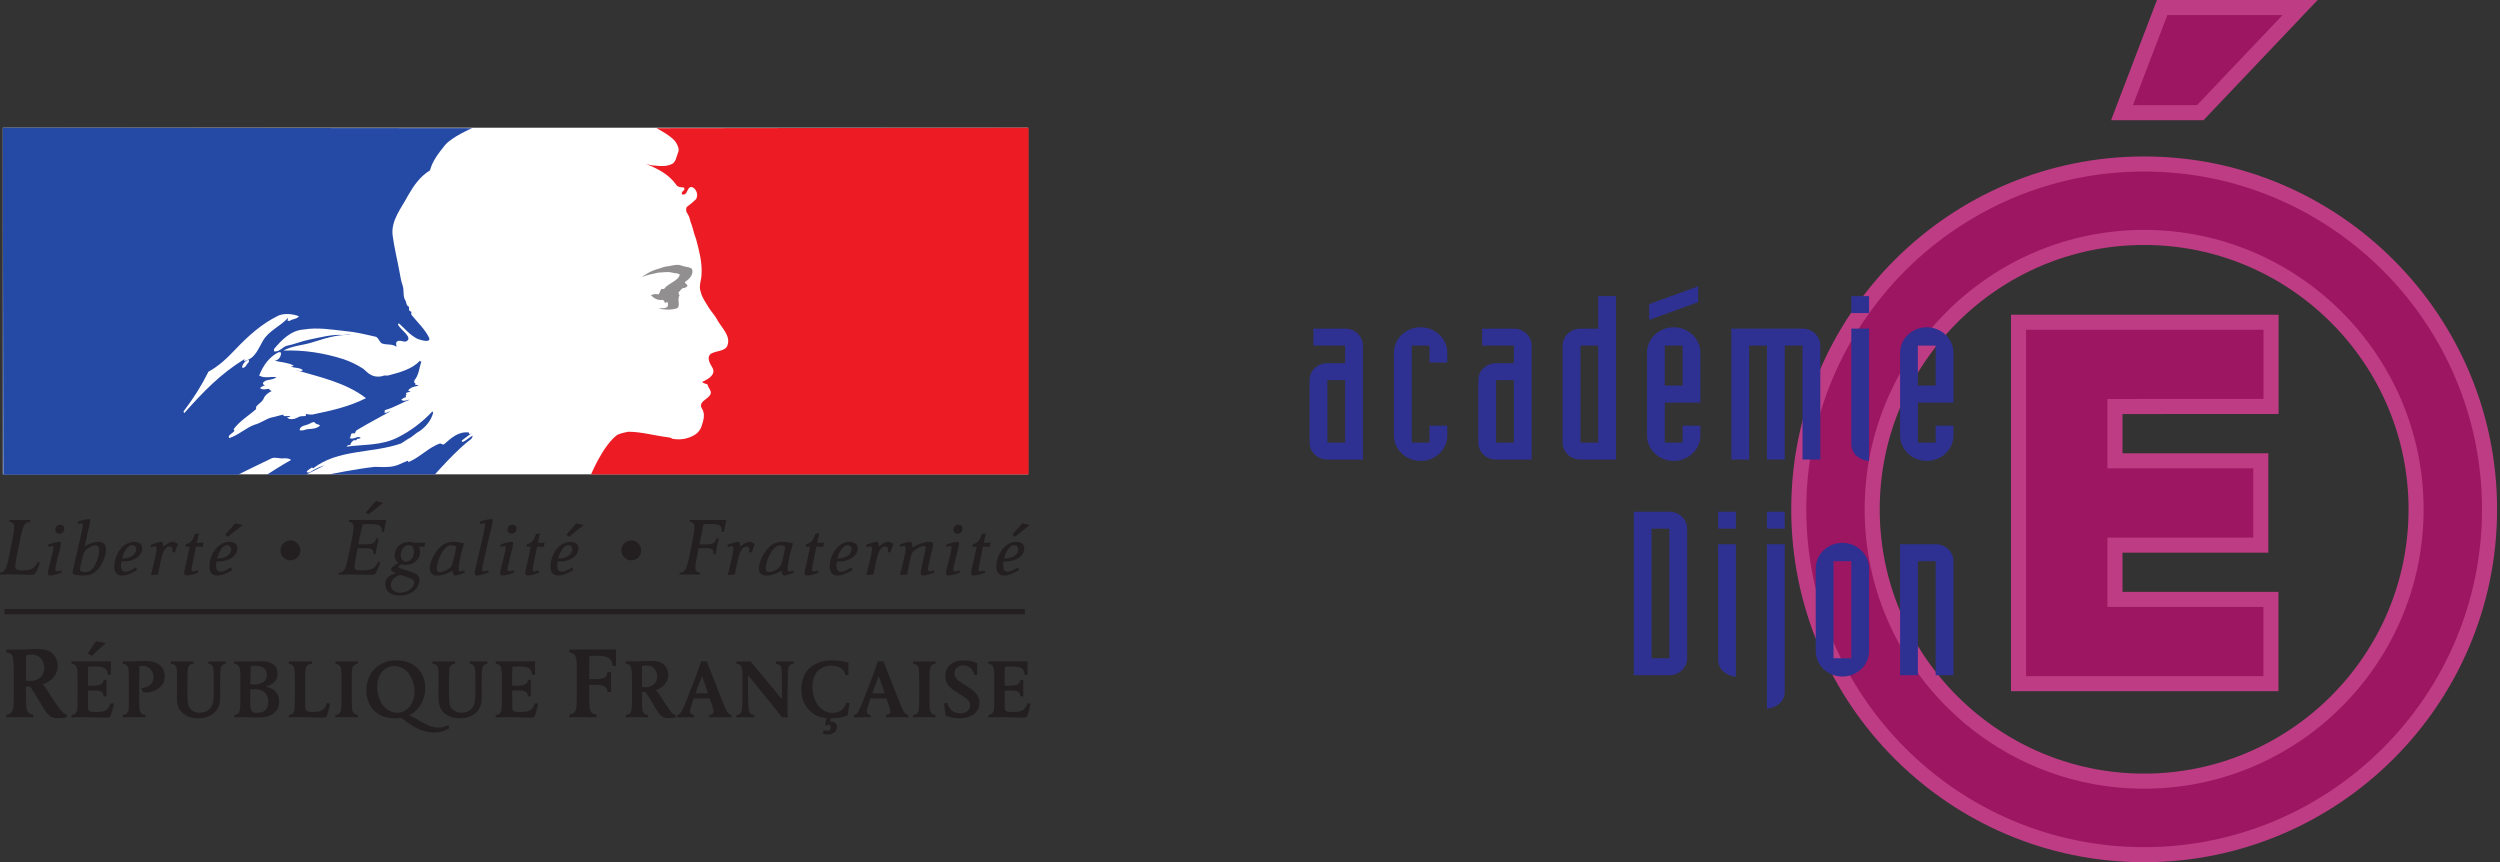 <?xml version="1.0" encoding="UTF-8" standalone="no"?>
<!-- Created with Inkscape (http://www.inkscape.org/) -->

<svg
   xmlns:dc="http://purl.org/dc/elements/1.1/"
   xmlns:cc="http://creativecommons.org/ns#"
   xmlns:rdf="http://www.w3.org/1999/02/22-rdf-syntax-ns#"
   xmlns:svg="http://www.w3.org/2000/svg"
   xmlns="http://www.w3.org/2000/svg"
   xmlns:sodipodi="http://sodipodi.sourceforge.net/DTD/sodipodi-0.dtd"
   xmlns:inkscape="http://www.inkscape.org/namespaces/inkscape"
   id="svg2"
   version="1.1"
   inkscape:version="0.48.3.1 r9886"
   width="227.987"
   height="78.629"
   xml:space="preserve"
   sodipodi:docname="logo.svg"
   inkscape:export-filename="/home/william/workspace/wordpress-ecoles/img/logo.png"
   inkscape:export-xdpi="95.93"
   inkscape:export-ydpi="95.93"><rect width="100%" height="100%" fill="#333333" stroke="none"/><defs
     id="defs6"><clipPath
       clipPathUnits="userSpaceOnUse"
       id="clipPath18" /></defs><sodipodi:namedview
     pagecolor="#ffffff"
     bordercolor="#666666"
     borderopacity="1"
     objecttolerance="10"
     gridtolerance="10"
     guidetolerance="10"
     inkscape:pageopacity="0"
     inkscape:pageshadow="2"
     inkscape:window-width="1615"
     inkscape:window-height="1026"
     id="namedview4"
     showgrid="false"
     fit-margin-top="0"
     fit-margin-left="0"
     fit-margin-right="0"
     fit-margin-bottom="0"
     inkscape:zoom="4.2536892"
     inkscape:cx="56.273261"
     inkscape:cy="26.935567"
     inkscape:window-x="65"
     inkscape:window-y="24"
     inkscape:window-maximized="1"
     inkscape:current-layer="g16" /><g
     id="g10"
     inkscape:groupmode="layer"
     inkscape:label="ink_ext_XXXXXX"
     transform="matrix(1.25,0,0,-1.25,0,110.965)"><g
       id="g12"
       transform="scale(0.1,0.1)"><g
         id="g14"><g
           id="g16"
           clip-path=""><g
             id="g3908"
             transform="translate(955.406,-0.008)"><path
               inkscape:connector-curvature="0"
               id="path22"
               style="fill:#9c1661;fill-opacity:1;fill-rule:nonzero;stroke:none"
               d="m 410.453,516.129 c 0,109.355 89.063,198.379 198.379,198.379 109.395,0 198.438,-89.024 198.438,-198.379 0,-109.356 -89.043,-198.301 -198.438,-198.301 -109.316,0 -198.379,88.945 -198.379,198.301 z m -53.555,0 c 0,-138.965 112.93,-251.934 251.934,-251.934 139.004,0 252.031,112.969 252.031,251.934 0,138.887 -113.027,251.953 -252.031,251.953 -139.004,0 -251.934,-113.066 -251.934,-251.953" /><path
               inkscape:connector-curvature="0"
               id="path24"
               style="fill:none;stroke:#be3c84;stroke-width:11;stroke-linecap:butt;stroke-linejoin:miter;stroke-miterlimit:4;stroke-opacity:1;stroke-dasharray:none"
               d="m 410.453,516.129 c 0,109.355 89.063,198.379 198.379,198.379 109.395,0 198.438,-89.024 198.438,-198.379 0,-109.356 -89.043,-198.301 -198.438,-198.301 -109.316,0 -198.379,88.945 -198.379,198.301 z m -53.555,0 c 0,-138.965 112.93,-251.934 251.934,-251.934 139.004,0 252.031,112.969 252.031,251.934 0,138.887 -113.027,251.953 -252.031,251.953 -139.004,0 -251.934,-113.066 -251.934,-251.953 z" /><path
               inkscape:connector-curvature="0"
               id="path26"
               style="fill:#9c1661;fill-opacity:1;fill-rule:nonzero;stroke:none"
               d="m 622.016,882.223 100.625,0 -72.832,-76.7 -57.09,0 29.297,76.7" /><path
               inkscape:connector-curvature="0"
               id="path28"
               style="fill:none;stroke:#be3c84;stroke-width:11;stroke-linecap:butt;stroke-linejoin:miter;stroke-miterlimit:4;stroke-opacity:1;stroke-dasharray:none"
               d="m 622.016,882.223 100.625,0 -72.832,-76.7 -57.09,0 29.297,76.7 z" /><path
               inkscape:connector-curvature="0"
               id="path30"
               style="fill:#9c1661;fill-opacity:1;fill-rule:nonzero;stroke:none"
               d="m 517.23,652.633 184.219,0 0,-61.426 -113.867,-0.059 0,-39.609 106.387,0 0,-61.523 -106.387,0 0,-39.59 113.789,0 0,-61.465 -184.141,0 0,263.672" /><path
               inkscape:connector-curvature="0"
               id="path32"
               style="fill:none;stroke:#be3c84;stroke-width:11;stroke-linecap:butt;stroke-linejoin:miter;stroke-miterlimit:4;stroke-opacity:1;stroke-dasharray:none"
               d="m 517.23,652.633 184.219,0 0,-61.426 -113.867,-0.059 0,-39.609 106.387,0 0,-61.523 -106.387,0 0,-39.59 113.789,0 0,-61.465 -184.141,0 0,263.672 z" /><path
               inkscape:connector-curvature="0"
               id="path34"
               style="fill:#2e3192;fill-opacity:1;fill-rule:nonzero;stroke:none"
               d="m 12.973,564.805 12.98,0 0,45.59 -12.98,0 0,-45.59 z m 25.953,-12.36 -25.953,0 C 5.785,552.445 0,557.961 0,564.805 l 0,45.59 c 0,6.847 5.785,12.359 12.973,12.359 l 12.98,0 0,12.855 -23.145,0 0,12.36 23.145,0 c 7.188,0 12.973,-5.512 12.973,-12.36 l 0,-83.164" /><path
               inkscape:connector-curvature="0"
               id="path36"
               style="fill:#2e3192;fill-opacity:1;fill-rule:nonzero;stroke:none"
               d="m 100.473,569.98 c 0,-10.183 -8.77,-18.535 -19.461,-18.535 -10.699,0 -19.465,8.352 -19.465,18.535 l 0,60.454 c 0,10.187 8.766,18.535 19.465,18.535 10.691,0 19.461,-8.348 19.461,-18.535 l 0,-7.18 -12.973,0 0,12.355 -12.977,0 0,-70.804 12.977,0 0,12.359 12.973,0 0,-7.184" /><path
               inkscape:connector-curvature="0"
               id="path38"
               style="fill:#2e3192;fill-opacity:1;fill-rule:nonzero;stroke:none"
               d="m 136.07,564.805 12.973,0 0,45.59 -12.973,0 0,-45.59 z m 25.95,-12.36 -25.95,0 c -7.191,0 -12.98,5.516 -12.98,12.36 l 0,45.59 c 0,6.847 5.789,12.359 12.98,12.359 l 12.973,0 0,12.855 -23.145,0 0,12.36 23.145,0 c 7.191,0 12.977,-5.512 12.977,-12.36 l 0,-83.164" /><path
               inkscape:connector-curvature="0"
               id="path40"
               style="fill:#2e3192;fill-opacity:1;fill-rule:nonzero;stroke:none"
               d="m 197.613,564.805 12.977,0 0,70.804 -12.977,0 0,-70.804 z m 25.949,-12.36 -25.949,0 c -7.187,0 -12.972,5.516 -12.972,12.36 l 0,70.804 c 0,6.848 5.785,12.36 12.972,12.36 l 12.977,0 0,23.715 12.972,0 0,-119.239" /><path
               inkscape:connector-curvature="0"
               id="path42"
               style="fill:#2e3192;fill-opacity:1;fill-rule:nonzero;stroke:none"
               d="m 259.16,606.387 12.973,0 0,29.222 -12.973,0 0,-29.222 z m 24.379,60.953 -35.773,-13.024 0,11.524 35.773,13.023 0,-11.523 z m -37.355,-36.906 c 0,10.187 8.765,18.535 19.464,18.535 10.696,0 19.465,-8.348 19.465,-18.535 l 0,-36.407 -25.953,0 0,-29.222 12.973,0 0,12.359 12.98,0 0,-7.184 c 0,-10.183 -8.769,-18.535 -19.465,-18.535 -10.699,0 -19.464,8.352 -19.464,18.535 l 0,60.454" /><path
               inkscape:connector-curvature="0"
               id="path44"
               style="fill:#2e3192;fill-opacity:1;fill-rule:nonzero;stroke:none"
               d="m 307.73,647.969 51.903,0 c 7.187,0 12.98,-5.512 12.98,-12.36 l 0,-83.164 -12.98,0 0,83.164 -12.969,0 0,-83.164 -12.988,0 0,83.164 -12.969,0 0,-83.164 -12.977,0 0,95.524" /><path
               inkscape:connector-curvature="0"
               id="path46"
               style="fill:#2e3192;fill-opacity:1;fill-rule:nonzero;stroke:none"
               d="m 408.199,551.445 c -3.508,0.168 -6.66,1.504 -9.113,3.672 -2.461,2.172 -3.856,5.348 -3.856,8.688 l 0,84.164 12.969,0 0,-96.524 z m 0,107.879 -12.969,0 0,12.36 12.969,0 0,-12.36" /><path
               inkscape:connector-curvature="0"
               id="path48"
               style="fill:#2e3192;fill-opacity:1;fill-rule:nonzero;stroke:none"
               d="m 443.793,606.387 12.98,0 0,29.222 -12.98,0 0,-29.222 z m -12.969,24.047 c 0,10.187 8.762,18.535 19.465,18.535 10.691,0 19.461,-8.348 19.461,-18.535 l 0,-36.407 -25.957,0 0,-29.222 12.98,0 0,12.359 12.977,0 0,-7.184 c 0,-10.183 -8.77,-18.535 -19.461,-18.535 -10.703,0 -19.465,8.352 -19.465,18.535 l 0,60.454" /><path
               inkscape:connector-curvature="0"
               id="path50"
               style="fill:#2e3192;fill-opacity:1;fill-rule:nonzero;stroke:none"
               d="m 249.516,407.504 12.972,0 0,94.523 -12.972,0 0,-94.523 z m -12.977,106.883 25.949,0 c 7.196,0 12.981,-5.516 12.981,-12.36 l 0,-94.523 c 0,-6.844 -5.785,-12.356 -12.981,-12.356 l -25.949,0 0,119.239" /><path
               inkscape:connector-curvature="0"
               id="path52"
               style="fill:#2e3192;fill-opacity:1;fill-rule:nonzero;stroke:none"
               d="m 311.059,394.145 c -3.504,0.167 -6.661,1.503 -9.121,3.671 -2.45,2.176 -3.848,5.348 -3.848,8.688 l 0,84.164 12.969,0 0,-96.523 z m 0,107.882 -12.969,0 0,12.36 12.969,0 0,-12.36" /><path
               inkscape:connector-curvature="0"
               id="path54"
               style="fill:#2e3192;fill-opacity:1;fill-rule:nonzero;stroke:none"
               d="m 333.676,490.668 12.98,0 0,-107.543 c 0,-3.344 -1.398,-6.512 -3.859,-8.687 -2.449,-2.172 -5.606,-3.504 -9.121,-3.672 l 0,119.902 z m 12.98,11.359 -12.98,0 0,12.36 12.98,0 0,-12.36" /><path
               inkscape:connector-curvature="0"
               id="path56"
               style="fill:#2e3192;fill-opacity:1;fill-rule:nonzero;stroke:none"
               d="m 382.25,407.504 12.98,0 0,70.808 -12.98,0 0,-70.808 z m -12.977,65.633 c 0,10.183 8.77,18.535 19.461,18.535 10.704,0 19.473,-8.352 19.473,-18.535 l 0,-60.457 c 0,-10.184 -8.769,-18.535 -19.473,-18.535 -10.691,0 -19.461,8.351 -19.461,18.535 l 0,60.457" /><path
               inkscape:connector-curvature="0"
               id="path58"
               style="fill:#2e3192;fill-opacity:1;fill-rule:nonzero;stroke:none"
               d="m 430.824,490.668 25.949,0 c 7.188,0 12.977,-5.512 12.977,-12.356 l 0,-83.164 -12.977,0 0,83.164 -12.98,0 0,-83.164 -12.969,0 0,95.52" /></g><g
             id="g3855"
             transform="translate(-1072.011,27.278)"><path
               inkscape:connector-curvature="0"
               id="path60"
               style="fill:#ffffff;fill-opacity:1;fill-rule:nonzero;stroke:none"
               d="m 1074.081,514.395 747.984,0 0,252.873 -747.984,0 0,-252.873 z" /><path
               inkscape:connector-curvature="0"
               id="path62"
               style="fill:#231f20;fill-opacity:1;fill-rule:nonzero;stroke:none"
               d="m 1095.429,382.926 c -1.48,0 -2.826,-0.247 -4.434,-0.621 0,-4.389 -0.075,-12.338 -0.075,-18.432 0.77,-0.127 2.266,-0.202 3.238,-0.202 6.109,0 10.169,3.754 10.169,9.534 0,5.646 -3.739,9.721 -8.898,9.721 z m 19.045,-46.398 c -2.707,0 -4.262,0.336 -5.832,1.383 -2.482,1.682 -5.062,6.034 -6.52,8.577 -2.505,4.412 -5.346,9.07 -8.038,13.048 -0.411,-0.112 -0.785,-0.112 -1.107,-0.112 -0.725,0 -1.323,0.112 -2.056,0.112 l 0,-3.978 c 0,-1.944 0.075,-3.985 0.075,-5.982 0.098,-4.06 0.134,-5.758 0.696,-7.276 0.785,-1.944 2.094,-2.931 4.576,-3.141 l 0,-2.109 -1.735,0.164 c -1.929,0.022 -4.561,0 -8.076,0 -3.402,0 -6.079,0.022 -8.038,0 l -1.757,-0.164 0,2.109 c 1.869,0.135 2.729,0.561 3.627,1.481 0.823,0.987 1.361,2.333 1.473,4 0.247,2.243 0.322,3.552 0.322,10.917 l 0,12.45 c 0,9.04 -0.322,11.268 -0.823,13.362 -0.523,1.981 -2.079,2.826 -4.599,3.103 l 0,2.079 c 1.473,-0.149 2.954,-0.06 4.449,-0.06 3.866,0 5.047,0 9.661,0.202 3.986,0.135 6.266,0.232 8.061,0.232 5.062,0 8.091,-0.71 10.618,-2.505 2.804,-2.041 4.673,-5.892 4.673,-9.743 0,-6.094 -3.963,-11.007 -10.805,-13.549 2.804,-3.537 5.01,-7.104 7.627,-11.201 2.393,-3.791 4.711,-7.066 6.58,-8.898 1.047,-1.099 1.682,-1.436 3.155,-1.869 l 0,-2.109 c -1.944,-0.411 -3.851,-0.523 -6.206,-0.523" /><path
               inkscape:connector-curvature="0"
               id="path64"
               style="fill:#231f20;fill-opacity:1;fill-rule:nonzero;stroke:none"
               d="m 1152.572,338.061 c -0.576,-1.009 -1.174,-1.159 -4.524,-1.159 -2.071,0 -4.09,0.09 -6.206,0.149 -2.931,0.164 -5.87,0.239 -8.801,0.239 -2.954,0 -5.907,-0.075 -8.861,-0.239 l 0,1.787 c 2.767,0.194 4,1.802 4.262,4.509 0.188,1.854 0.188,3.791 0.188,6.991 l 0,17.273 c 0,3.29 -0.188,4.726 -0.71,6.042 -0.523,1.585 -1.63,2.318 -3.739,2.557 l 0,1.705 28.691,0 c 0,-1.757 -0.02,-3.627 -0.02,-5.346 0,-1.48 -0.098,-2.879 0.02,-4.382 l -2.184,0 c -0.448,4.733 -2.467,6.005 -9.758,6.005 -1.309,0 -3.126,-0.052 -4.599,-0.112 -0.134,-2.43 -0.172,-3.178 -0.172,-6.767 l 0,-7.044 c 0.92,-0.075 1.645,-0.075 2.752,-0.075 6.371,0 8.337,0.875 8.689,4.255 l 2.206,0 c -0.126,-1.002 -0.126,-3.006 -0.126,-6.109 0,-3.066 0.051,-4.913 0.126,-5.945 l -2.206,0 c -0.165,3.574 -1.832,4.337 -8.128,4.337 -1.122,0 -2.243,0 -3.313,0 0,-3.888 0.038,-7.717 0.038,-11.627 0,-2.542 0.411,-3.44 1.907,-3.814 0.92,-0.239 2.341,-0.262 4.247,-0.262 6.617,0 8.898,1.458 10.334,6.468 l 2.393,-0.426 c -0.837,-4.322 -1.869,-7.911 -2.505,-9.01 z m -13.661,43.87 -2.864,1.735 6.019,8.92 7.051,-1.271 -10.207,-9.384" /><path
               inkscape:connector-curvature="0"
               id="path66"
               style="fill:#231f20;fill-opacity:1;fill-rule:nonzero;stroke:none"
               d="m 1178.13,355.297 c -0.635,0 -0.919,0 -1.719,0.075 l -1.346,3.096 c 5.771,0.381 8.949,3.2 8.949,7.836 0,4.92 -3.365,8.412 -8.015,8.412 -0.771,0 -1.369,-0.075 -2.341,-0.262 0,-3.814 -0.126,-7.612 -0.126,-11.343 l 0,-10.715 c 0,-8.038 0.075,-9.421 0.71,-10.992 0.538,-1.623 1.585,-2.37 3.715,-2.565 l 0,-1.787 -1.472,0.164 c -1.646,0 -3.813,0 -6.768,0 -2.841,0 -5.085,0 -6.655,0 l -1.496,-0.164 0,1.787 c 2.804,0.194 4,1.802 4.262,4.509 0.165,1.854 0.165,2.954 0.165,9.048 l 0,15.217 c 0,3.29 -0.165,4.726 -0.651,6.042 -0.561,1.585 -1.682,2.318 -3.776,2.557 l 0,1.705 c 0.748,-0.022 0.188,-0.022 2.841,-0.022 1.009,0 2.482,0 4.464,0.022 3.162,0.164 6.267,0.314 9.37,0.314 8.748,0 13.945,-4.225 13.945,-11.388 0,-6.647 -5.946,-11.545 -14.058,-11.545" /><path
               inkscape:connector-curvature="0"
               id="path68"
               style="fill:#231f20;fill-opacity:1;fill-rule:nonzero;stroke:none"
               d="m 1233.838,374.865 c -0.674,-0.86 -0.972,-2.094 -1.085,-4.576 -0.134,-2.677 -0.149,-4.658 -0.149,-8.434 0,-1.421 0.02,-5.646 0.02,-9.855 0,-4.255 -0.651,-6.894 -2.444,-9.437 -2.789,-4.128 -7.479,-6.146 -13.61,-6.146 -3.851,0 -6.805,0.636 -9.533,2.542 -4.338,2.707 -5.982,6.333 -5.982,12.861 0,6.595 0.126,9.474 0.126,11.627 0,3.066 0.21,6.333 -0.35,9.399 -0.375,2.206 -1.533,3.126 -4.15,3.365 l 0,1.705 1.457,-0.022 c 1.549,-0.09 3.813,-0.09 6.782,-0.09 2.938,0 5.197,0 6.828,0.09 l 1.42,0.022 0,-1.705 c -1.907,-0.239 -2.843,-0.673 -3.478,-1.757 -0.523,-0.935 -0.785,-2.131 -0.86,-4.86 -0.098,-3.776 -0.149,-7.604 -0.149,-11.44 0,-10.581 0.224,-12.637 2.169,-14.805 1.436,-1.72 3.962,-2.894 6.893,-2.894 4.137,0 8.099,2.109 9.311,6.184 0.808,2.64 0.919,4.524 0.919,11.515 l 0,6.042 c 0,6.947 -0.186,9.085 -0.859,10.095 -0.674,1.174 -1.644,1.72 -3.178,1.922 l 0,1.705 c 2.429,-0.112 3.327,-0.112 6.371,-0.112 3.162,0 3.985,0 6.393,0.112 l 0,-1.705 c -1.309,-0.202 -2.146,-0.561 -2.856,-1.346" /><path
               inkscape:connector-curvature="0"
               id="path70"
               style="fill:#231f20;fill-opacity:1;fill-rule:nonzero;stroke:none"
               d="m 1258.363,357.667 c -1.032,0 -2.115,-0.015 -3.761,-0.165 -0.051,-1.667 -0.051,-1.944 -0.051,-4.771 l 0,-3.641 c 0,-3.462 0.113,-5.272 0.613,-6.453 0.471,-1.585 1.907,-2.281 4.51,-2.281 5.211,0 8.113,2.826 8.113,8.038 0,5.683 -3.664,9.272 -9.422,9.272 z m -0.149,17.108 c -1.145,0 -2.228,-0.135 -3.327,-0.135 -0.075,-4 -0.224,-10.842 -0.285,-13.4 0.697,-0.022 1.572,-0.172 2.73,-0.172 6.005,0 9.445,2.602 9.445,6.939 0,4.225 -3.178,6.767 -8.562,6.767 z m 13.325,-34.77 c -2.856,-2.266 -6.108,-3.013 -12.352,-3.013 -3.327,0 -6.731,0.299 -10.021,0.299 -1.382,0 -3.872,0 -5.607,-0.075 l -0.71,-0.164 0,1.787 c 2.915,0.194 4.001,1.705 4.261,4.509 0.128,1.854 0.262,2.954 0.262,9.048 l 0,11.538 c 0,5.66 -0.134,8.128 -0.733,9.721 -0.597,1.585 -1.698,2.318 -3.79,2.557 l 0,1.705 c 2.841,-0.112 4.523,-0.112 8.411,-0.112 3.553,0 8.913,0.187 12.414,0.187 5.72,0 10.804,-2.699 10.804,-9.048 0,-4.733 -2.938,-7.889 -8.748,-9.384 6.505,-1.256 9.908,-5.01 9.908,-11.029 0,-3.724 -1.309,-6.431 -4.098,-8.524" /><path
               inkscape:connector-curvature="0"
               id="path72"
               style="fill:#231f20;fill-opacity:1;fill-rule:nonzero;stroke:none"
               d="m 1310.255,337.927 c -0.546,-0.875 -1.271,-1.024 -4.321,-1.024 -1.51,0 -3.118,0.015 -4.636,0.09 -3.813,0.224 -7.268,0.299 -11.418,0.299 -3.141,0 -5.234,-0.075 -7.178,-0.239 l 0,1.787 c 1.533,0.12 2.295,0.396 3.028,1.196 1.062,1.256 1.346,2.879 1.346,7.298 0,3.118 0.075,5.645 0.075,8.801 l 0,6.528 c 0,8.24 -0.075,9.347 -0.672,10.992 -0.547,1.585 -1.706,2.318 -3.777,2.557 l 0,1.705 1.533,-0.022 c 1.608,-0.09 3.903,-0.09 6.991,-0.09 2.992,0 5.346,0 6.88,0.09 l 1.608,0.022 0,-1.705 c -3.141,0 -4.51,-1.608 -4.86,-4.584 -0.149,-1.024 -0.188,-2.034 -0.188,-8.965 l 0,-10.267 c 0,-8.464 0.038,-9.534 0.823,-10.394 0.71,-0.71 1.996,-0.972 4.636,-0.972 3.327,0 5.21,0.374 6.692,1.219 1.734,0.912 3.028,2.744 3.664,5.324 l 2.318,-0.576 c -0.674,-3.612 -1.832,-7.963 -2.544,-9.07" /><path
               inkscape:connector-curvature="0"
               id="path74"
               style="fill:#231f20;fill-opacity:1;fill-rule:nonzero;stroke:none"
               d="m 1331.605,337.216 c -1.518,0 -3.813,0 -6.677,0 -2.933,0 -5.161,0 -6.746,0 l -1.495,-0.164 0,1.787 c 2.894,0.194 4.037,1.705 4.24,4.509 0.209,1.854 0.26,2.954 0.26,9.048 l 0,10.267 c 0,1.548 -0.051,3.23 -0.051,4.95 0,3.29 -0.149,4.726 -0.62,6.042 -0.561,1.585 -1.721,2.318 -3.829,2.557 l 0,1.705 1.495,-0.022 c 1.585,-0.09 3.813,-0.09 6.746,-0.09 2.864,0 5.159,0 6.677,0.09 l 1.495,0.022 0,-1.705 c -2.676,-0.202 -3.985,-1.795 -4.225,-4.584 -0.209,-1.787 -0.209,-3.514 -0.209,-8.965 l 0,-10.267 c 0,-8.038 0.059,-9.421 0.695,-10.992 0.538,-1.623 1.644,-2.37 3.738,-2.565 l 0,-1.787 -1.495,0.164" /><path
               inkscape:connector-curvature="0"
               id="path76"
               style="fill:#231f20;fill-opacity:1;fill-rule:nonzero;stroke:none"
               d="m 1359.945,374.529 c -7.479,0 -12.81,-6.206 -12.81,-14.992 0,-10.693 6.342,-19.082 14.38,-19.082 7.529,0 12.862,6.431 12.862,15.269 0,10.491 -6.319,18.806 -14.431,18.806 z m 28.974,-48.469 c -4.747,0 -9.87,1.451 -14.73,4.15 -2.73,1.585 -6.617,4.202 -9.445,6.52 -2.071,-0.314 -2.879,-0.314 -4.822,-0.314 -12.391,0 -20.601,8.016 -20.601,20.227 0,13.048 8.884,22.021 21.895,22.021 12.6,0 21.026,-8.061 21.026,-20.197 0,-8.629 -4.449,-16.241 -11.455,-19.808 2.205,-1.159 4.449,-2.318 6.617,-3.649 6.221,-3.813 10.521,-5.384 14.581,-5.384 2.519,0 4.562,0.561 7.029,1.757 l 0.785,-2.131 c -2.992,-2.094 -6.715,-3.193 -10.88,-3.193" /><path
               inkscape:connector-curvature="0"
               id="path78"
               style="fill:#231f20;fill-opacity:1;fill-rule:nonzero;stroke:none"
               d="m 1424.713,374.865 c -0.687,-0.86 -0.986,-2.094 -1.099,-4.576 -0.149,-2.677 -0.186,-4.658 -0.186,-8.434 0,-1.421 0.037,-5.646 0.037,-9.855 0,-4.255 -0.658,-6.894 -2.429,-9.437 -2.843,-4.128 -7.479,-6.146 -13.61,-6.146 -3.888,0 -6.79,0.636 -9.571,2.542 -4.261,2.707 -5.928,6.333 -5.928,12.861 0,6.595 0.095,9.474 0.095,11.627 0,3.066 0.188,6.333 -0.373,9.399 -0.358,2.206 -1.495,3.126 -4.075,3.365 l 0,1.705 1.384,-0.022 c 1.608,-0.09 3.903,-0.09 6.841,-0.09 2.954,0 5.197,0 6.782,0.09 l 1.42,0.022 0,-1.705 c -1.943,-0.239 -2.82,-0.673 -3.455,-1.757 -0.559,-0.935 -0.785,-2.131 -0.821,-4.86 -0.172,-3.776 -0.211,-7.604 -0.211,-11.44 0,-10.581 0.247,-12.637 2.117,-14.805 1.533,-1.72 4.001,-2.894 6.991,-2.894 4.075,0 8.038,2.109 9.309,6.184 0.8,2.64 0.913,4.524 0.913,11.515 l 0,6.042 c 0,6.947 -0.201,9.085 -0.875,10.095 -0.695,1.174 -1.631,1.72 -3.216,1.922 l 0,1.705 c 2.483,-0.112 3.365,-0.112 6.394,-0.112 3.103,0 3.978,0 6.432,0.112 l 0,-1.705 c -1.348,-0.202 -2.169,-0.561 -2.866,-1.346" /><path
               inkscape:connector-curvature="0"
               id="path80"
               style="fill:#231f20;fill-opacity:1;fill-rule:nonzero;stroke:none"
               d="m 1462.101,338.061 c -0.54,-1.009 -1.175,-1.159 -4.577,-1.159 -2.056,0 -4.098,0.09 -6.191,0.149 -2.894,0.164 -5.871,0.239 -8.802,0.239 -2.902,0 -5.907,-0.075 -8.823,-0.239 l 0,1.787 c 2.728,0.194 4.001,1.802 4.261,4.509 0.188,1.854 0.188,3.791 0.188,6.991 l 0,17.273 c 0,3.29 -0.188,4.726 -0.71,6.042 -0.561,1.585 -1.683,2.318 -3.738,2.557 l 0,1.705 28.675,0 c 0,-1.757 -0.023,-3.627 -0.023,-5.346 0,-1.48 -0.088,-2.879 0.023,-4.382 l -2.205,0 c -0.411,4.733 -2.452,6.005 -9.72,6.005 -1.346,0 -3.141,-0.052 -4.621,-0.112 -0.091,-2.43 -0.188,-3.178 -0.188,-6.767 l 0,-7.044 c 0.919,-0.075 1.667,-0.075 2.789,-0.075 6.355,0 8.315,0.875 8.711,4.255 l 2.182,0 c -0.126,-1.002 -0.126,-3.006 -0.126,-6.109 0,-3.066 0.075,-4.913 0.126,-5.945 l -2.182,0 c -0.224,3.574 -1.893,4.337 -8.189,4.337 -1.106,0 -2.19,0 -3.312,0 0,-3.888 0.098,-7.717 0.098,-11.627 0,-2.542 0.412,-3.44 1.868,-3.814 0.936,-0.239 2.357,-0.262 4.263,-0.262 6.595,0 8.936,1.458 10.356,6.468 l 2.393,-0.426 c -0.898,-4.322 -1.87,-7.911 -2.527,-9.01" /><path
               inkscape:connector-curvature="0"
               id="path82"
               style="fill:#231f20;fill-opacity:1;fill-rule:nonzero;stroke:none"
               d="m 1518.839,374.604 c -0.111,5.346 -3.214,7.462 -11.612,7.462 -1.721,0 -3.306,-0.135 -5.174,-0.247 -0.188,-5.159 -0.188,-8.711 -0.188,-16.764 1.796,-0.075 2.67,-0.112 3.962,-0.112 6.895,0 8.951,1.137 9.347,5.122 l 2.655,0 c 0,-2.056 -0.149,-4.187 -0.149,-6.266 0,-2.744 0.149,-5.571 0.149,-8.263 l -2.655,0 c -0.522,4.449 -2.205,5.272 -10.019,5.272 -1.384,0 -1.855,0 -3.291,-0.075 l 0,-8.315 c 0,-1.533 0,-3.387 0.075,-5.332 0.188,-4.038 0.486,-7.627 5.287,-7.926 l 0,-2.109 -1.773,0.164 c -1.868,0.022 -4.598,0.022 -8.076,0.022 -3.574,0 -6.242,0 -8.172,-0.022 l -1.809,-0.164 0,2.109 c 3.363,0.299 4.86,2.243 5.159,5.481 0.224,2.243 0.224,3.552 0.224,10.917 l 0,18.522 c 0,3.911 -0.224,5.72 -0.823,7.291 -0.672,1.929 -2.002,2.826 -4.56,3.103 l 0,2.079 34.171,0 c -0.188,-1.421 -0.188,-3.739 -0.188,-6.917 0,-2.976 0,-3.402 0.188,-5.032 l -2.73,0" /><path
               inkscape:connector-curvature="0"
               id="path84"
               style="fill:#231f20;fill-opacity:1;fill-rule:nonzero;stroke:none"
               d="m 1544.076,374.963 c -1.235,0 -2.318,-0.187 -3.702,-0.508 0,-3.627 -0.037,-10.095 -0.037,-15.179 0.651,-0.172 1.907,-0.187 2.691,-0.187 5.01,0 8.413,3.088 8.413,7.814 0,4.658 -3.126,8.061 -7.366,8.061 z m 15.777,-38.382 c -2.28,0 -3.551,0.322 -4.86,1.159 -2.019,1.368 -4.15,5.032 -5.421,7.141 -2.056,3.649 -4.374,7.515 -6.602,10.73 -0.337,-0.052 -0.635,-0.052 -0.913,-0.052 -0.597,0 -1.068,0.052 -1.719,0.052 l 0,-3.215 c 0,-1.697 0.037,-3.365 0.037,-5.062 0.075,-3.223 0.165,-4.636 0.614,-5.93 0.657,-1.623 1.742,-2.37 3.775,-2.565 l 0,-1.787 -1.382,0.164 c -1.623,0 -3.829,0 -6.707,0 -2.804,0 -5.01,0 -6.617,0 l -1.459,-0.164 0,1.787 c 1.533,0.12 2.244,0.396 2.992,1.196 0.672,0.77 1.083,1.892 1.248,3.313 0.172,1.854 0.247,2.954 0.247,9.048 l 0,10.267 c 0,7.403 -0.247,9.25 -0.71,10.992 -0.45,1.638 -1.721,2.318 -3.777,2.557 l 0,1.705 c 1.196,-0.112 2.445,-0.022 3.664,-0.022 3.141,0 4.15,0 8.002,0.187 3.252,0.097 5.159,0.149 6.654,0.149 4.15,0 6.656,-0.621 8.75,-2.071 2.354,-1.63 3.888,-4.845 3.888,-8.046 0,-5.002 -3.327,-9.025 -8.974,-11.194 2.318,-2.894 4.165,-5.847 6.319,-9.175 1.981,-3.126 3.926,-5.877 5.459,-7.388 0.837,-0.935 1.361,-1.249 2.578,-1.518 l 0,-1.787 c -1.629,-0.322 -3.178,-0.471 -5.084,-0.471" /><path
               inkscape:connector-curvature="0"
               id="path86"
               style="fill:#231f20;fill-opacity:1;fill-rule:nonzero;stroke:none"
               d="m 1584.231,367.126 c -1.572,-4.128 -3.815,-9.474 -4.749,-12.487 l 9.085,0 -4.336,12.487 z m 19.852,-29.91 c -1.497,0 -3.761,0 -6.581,0 -2.841,0 -5.069,0 -6.602,0 l -1.42,-0.164 0,1.787 c 1.966,0.12 3.124,1.166 3.124,2.826 0,0.636 -0.17,1.495 -0.806,3.328 -0.71,2.266 -1.212,3.836 -1.922,5.907 l -11.778,0 -1.233,-3.589 c -0.934,-2.692 -1.42,-4.748 -1.42,-5.758 0,-1.832 0.8,-2.595 2.803,-2.714 l 0,-1.787 c -2.377,0.164 -3.214,0.164 -6.191,0.164 -2.856,0 -3.7,0 -6.034,-0.164 l 0,1.787 c 0.911,0.12 1.173,0.194 1.868,0.845 1.175,1.084 2.357,3.178 4.165,7.814 l 5.892,14.828 c 1.533,3.978 3.964,10.446 5.609,15.59 l 4.165,0 c 0.545,-1.907 1.817,-4.883 2.714,-7.089 l 8.635,-22.074 c 1.436,-3.761 2.506,-5.982 3.329,-7.35 0.821,-1.473 1.683,-2.243 3.178,-2.565 l 0,-1.787 -1.495,0.164" /><path
               inkscape:connector-curvature="0"
               id="path88"
               style="fill:#231f20;fill-opacity:1;fill-rule:nonzero;stroke:none"
               d="m 1647.714,374.417 c -0.658,-1.137 -0.808,-2.184 -0.898,-5.384 -0.188,-5.459 -0.262,-14.058 -0.262,-18.133 l 0,-9.347 c 0,-1.495 0.188,-3.627 0.188,-4.501 l -4.15,0 c -4.001,5.249 -12.262,15.344 -12.262,15.344 -1.034,1.271 -8.637,10.715 -12.525,15.366 0,-1.271 -0.075,-0.501 -0.075,-4.449 l 0,-3.963 c 0,-4.576 0.075,-9.138 0.26,-13.736 0.113,-2.565 0.352,-3.821 0.972,-4.995 0.636,-1.271 1.549,-1.78 3.306,-1.78 l 0,-1.787 c -2.132,0.164 -4.353,0.164 -6.484,0.164 -2.228,0 -4.374,0 -6.566,-0.164 l 0,1.787 c 4.06,0.12 4.15,3.462 4.284,6.64 0.054,2.58 0.151,4.733 0.151,8.621 l 0,12.891 c 0,5.167 -0.285,6.401 -1.196,7.724 -0.636,0.935 -1.407,1.294 -3.239,1.496 l 0,1.705 c 2.042,-0.112 2.789,-0.112 5.331,-0.112 2.542,0 3.254,0 5.272,0.112 0.748,-1.331 1.922,-2.55 6.147,-7.702 5.982,-7.238 11.403,-13.482 16.474,-19.815 l 0,13.362 c 0,6.079 -0.075,7.649 -0.435,9.197 -0.411,2.004 -1.585,2.939 -3.813,3.253 l 0,1.705 c 2.49,-0.112 3.35,-0.112 6.468,-0.112 3.126,0 3.947,0 6.489,0.112 l 0,-1.705 c -1.644,-0.052 -2.578,-0.314 -3.438,-1.795" /><path
               inkscape:connector-curvature="0"
               id="path90"
               style="fill:#231f20;fill-opacity:1;fill-rule:nonzero;stroke:none"
               d="m 1690.463,338.547 c -3.964,-1.63 -7.492,-2.131 -12.301,-2.131 l -0.561,-2.527 c 0.299,0.135 0.957,0 1.143,0 2.372,0 3.89,-1.667 3.89,-3.679 0,-3.313 -2.617,-5.631 -6.79,-5.631 -1.212,0 -2.333,0.224 -3.679,0.86 l 0.875,2.318 c 0.808,-0.247 1.518,-0.501 2.205,-0.501 1.706,0 2.843,0.875 2.843,2.445 0,1.196 -0.599,1.959 -1.495,1.959 -0.525,0 -0.898,-0.179 -1.348,-0.516 l -1.382,0.389 1.256,4.995 c -5.421,0.389 -9.332,2.206 -12.638,5.698 -3.813,3.888 -5.831,9.108 -5.831,15.276 0,13.213 8.524,21.161 22.544,21.161 4.24,0 8.336,-0.583 11.889,-1.757 -0.134,-1.368 -0.134,-2.826 -0.134,-4.135 0,-1.122 0.075,-3.268 0.134,-4.748 l -2.356,0 c -1.009,4.397 -4.485,6.752 -10.094,6.752 -8.637,0 -13.893,-5.758 -13.893,-15.329 0,-11.014 6.229,-19.067 14.678,-19.067 5.197,0 8.673,2.595 10.073,7.552 l 2.339,-0.598 c -0.545,-2.041 -1.106,-5.518 -1.367,-8.786" /><path
               inkscape:connector-curvature="0"
               id="path92"
               style="fill:#231f20;fill-opacity:1;fill-rule:nonzero;stroke:none"
               d="m 1713.14,367.126 c -1.593,-4.128 -3.798,-9.474 -4.696,-12.487 l 9.07,0 -4.374,12.487 z m 19.852,-29.91 c -1.457,0 -3.723,0 -6.543,0 -2.864,0 -5.069,0 -6.602,0 l -1.397,-0.164 0,1.787 c 1.922,0.12 3.118,1.166 3.118,2.826 0,0.636 -0.188,1.495 -0.8,3.328 -0.733,2.266 -1.235,3.836 -1.983,5.907 l -11.761,0 -1.212,-3.589 c -0.934,-2.692 -1.42,-4.748 -1.42,-5.758 0,-1.832 0.785,-2.595 2.781,-2.714 l 0,-1.787 c -2.37,0.164 -3.252,0.164 -6.147,0.164 -2.864,0 -3.739,0 -6.057,-0.164 l 0,1.787 c 0.898,0.12 1.212,0.194 1.907,0.845 1.137,1.084 2.333,3.178 4.15,7.814 l 5.81,14.828 c 1.608,3.978 4.001,10.446 5.609,15.59 l 4.248,0 c 0.463,-1.907 1.809,-4.883 2.632,-7.089 l 8.696,-22.074 c 1.436,-3.761 2.467,-5.982 3.268,-7.35 0.882,-1.473 1.704,-2.243 3.214,-2.565 l 0,-1.787 -1.51,0.164" /><path
               inkscape:connector-curvature="0"
               id="path94"
               style="fill:#231f20;fill-opacity:1;fill-rule:nonzero;stroke:none"
               d="m 1753.048,337.216 c -1.495,0 -3.792,0 -6.692,0 -2.931,0 -5.159,0 -6.746,0 l -1.443,-0.164 0,1.787 c 2.902,0.194 3.964,1.705 4.225,4.509 0.188,1.854 0.247,2.954 0.247,9.048 l 0,10.267 c 0,1.548 -0.06,3.23 -0.06,4.95 0,3.29 -0.149,4.726 -0.597,6.042 -0.599,1.585 -1.721,2.318 -3.815,2.557 l 0,1.705 1.443,-0.022 c 1.587,-0.09 3.815,-0.09 6.746,-0.09 2.9,0 5.197,0 6.692,0.09 l 1.458,0.022 0,-1.705 c -2.619,-0.202 -3.941,-1.795 -4.188,-4.584 -0.224,-1.787 -0.224,-3.514 -0.224,-8.965 l 0,-10.267 c 0,-8.038 0.075,-9.421 0.695,-10.992 0.576,-1.623 1.646,-2.37 3.717,-2.565 l 0,-1.787 -1.458,0.164" /><path
               inkscape:connector-curvature="0"
               id="path96"
               style="fill:#231f20;fill-opacity:1;fill-rule:nonzero;stroke:none"
               d="m 1772.116,336.416 c -3.553,0 -6.147,0.411 -10.297,2.019 -0.188,2.355 -0.658,5.922 -1.106,8.823 l 2.318,0.374 c 1.457,-4.935 4.747,-7.575 9.422,-7.575 4.41,0 7.349,2.296 7.349,5.758 0,2.714 -1.907,4.636 -4.673,6.341 l -6.453,4.128 c -4.412,2.819 -6.97,5.72 -6.97,11.141 0,6.842 5.236,11.239 13.273,11.239 3.926,0 7.23,-0.748 10.034,-2.176 -0.037,-1.511 -0.037,-1.959 -0.037,-3.903 0,-2.183 0,-2.804 0.037,-4.561 l -2.295,0 c -0.86,4.449 -3.627,6.939 -7.852,6.939 -3.813,0 -6.564,-2.393 -6.564,-5.78 0,-2.969 2.056,-4.823 5.272,-6.932 l 5.218,-3.402 c 4.973,-3.238 7.791,-6.378 7.791,-11.276 0,-6.67 -5.907,-11.156 -14.468,-11.156" /><path
               inkscape:connector-curvature="0"
               id="path98"
               style="fill:#231f20;fill-opacity:1;fill-rule:nonzero;stroke:none"
               d="m 1821.353,338.061 c -0.559,-1.009 -1.158,-1.159 -4.464,-1.159 -2.092,0 -4.15,0.09 -6.206,0.149 -3.013,0.164 -5.907,0.239 -8.823,0.239 -2.977,0 -5.93,-0.075 -8.823,-0.239 l 0,1.787 c 2.691,0.194 3.924,1.802 4.186,4.509 0.188,1.854 0.188,3.791 0.188,6.991 l 0,17.273 c 0,3.29 -0.188,4.726 -0.635,6.042 -0.561,1.585 -1.646,2.318 -3.739,2.557 l 0,1.705 28.652,0 c 0,-1.757 -0.037,-3.627 -0.037,-5.346 0,-1.48 -0.113,-2.879 0.037,-4.382 l -2.205,0 c -0.389,4.733 -2.431,6.005 -9.736,6.005 -1.331,0 -3.126,-0.052 -4.562,-0.112 -0.172,-2.43 -0.209,-3.178 -0.209,-6.767 l 0,-7.044 c 0.919,-0.075 1.644,-0.075 2.692,-0.075 6.417,0 8.375,0.875 8.748,4.255 l 2.192,0 c -0.098,-1.002 -0.098,-3.006 -0.098,-6.109 0,-3.066 0.059,-4.913 0.098,-5.945 l -2.192,0 c -0.149,3.574 -1.845,4.337 -8.149,4.337 -1.085,0 -2.223,0 -3.291,0 0,-3.888 0.037,-7.717 0.037,-11.627 0,-2.542 0.434,-3.44 1.893,-3.814 0.934,-0.239 2.354,-0.262 4.202,-0.262 6.641,0 8.972,1.458 10.431,6.468 l 2.356,-0.426 c -0.875,-4.322 -1.847,-7.911 -2.544,-9.01" /><path
               inkscape:connector-curvature="0"
               id="path100"
               style="fill:#231f20;fill-opacity:1;fill-rule:nonzero;stroke:none"
               d="m 1097.673,442.035 c -0.523,-0.733 -1.421,-0.972 -3.589,-0.972 -2.916,0 -5.795,0.164 -8.711,0.239 -2.49,0.037 -4.412,0.112 -5.758,0.112 -1.757,0 -6.117,-0.075 -7.403,-0.112 l -0.823,-0.075 0.262,1.294 c 1.795,0.164 2.856,0.673 3.679,1.847 0.972,1.181 1.555,2.879 2.415,6.206 0.785,3.29 1.121,5.234 2.37,11.366 l 0.972,4.748 c 0.92,4.748 1.308,7.575 1.308,9.1 0,2.64 -0.95,3.709 -3.529,3.985 l 0.224,1.331 c 0.389,-0.037 0.673,-0.037 0.823,-0.037 2.243,0 4.374,-0.075 6.595,-0.075 3.462,0 5.705,0.075 6.715,0.075 0.224,0 0.561,0 0.972,0.037 l -0.247,-1.331 c -1.847,-0.112 -2.856,-0.561 -3.754,-1.757 -1.481,-1.944 -2.318,-4.501 -4.524,-16.076 l -0.785,-3.963 c -0.935,-4.935 -1.308,-6.595 -1.608,-8.823 -0.113,-0.688 -0.188,-1.458 -0.188,-1.81 0,-2.34 1.196,-3.051 5.01,-3.051 6.73,0 9.235,1.346 11.478,6.281 l 1.645,-0.613 c -1.481,-3.911 -2.841,-6.954 -3.552,-7.926" /><path
               inkscape:connector-curvature="0"
               id="path102"
               style="fill:#231f20;fill-opacity:1;fill-rule:nonzero;stroke:none"
               d="m 1108.889,440.577 c -1.196,0 -1.982,0.65 -1.982,1.772 0,0.524 0.188,1.458 0.486,2.789 0.763,3.133 1.847,7.455 2.43,9.721 0.86,3.118 1.174,5.272 1.174,6.094 0,0.763 -0.314,1.159 -0.972,1.159 -0.561,0 -1.062,-0.187 -2.333,-0.583 l -0.434,-0.112 -0.165,1.682 c 3.29,1.256 6.505,2.041 8.113,2.041 0.897,0 1.271,-0.322 1.271,-1.047 0,-0.71 -0.321,-2.602 -1.383,-6.752 l -0.897,-3.552 c -1.495,-5.795 -1.869,-7.836 -1.869,-8.786 0,-0.882 0.486,-1.398 1.383,-1.398 0.561,0 1.608,0.202 3.305,0.785 l 0.098,-1.63 c -3.141,-1.286 -6.58,-2.183 -8.225,-2.183 z m 6.505,30.523 c -1.832,0 -3.066,1.174 -3.066,2.901 0,2.131 1.57,3.619 3.716,3.619 1.795,0 2.901,-1.062 2.901,-2.782 0,-2.146 -1.496,-3.739 -3.552,-3.739" /><path
               inkscape:connector-curvature="0"
               id="path104"
               style="fill:#231f20;fill-opacity:1;fill-rule:nonzero;stroke:none"
               d="m 1141.715,462.576 c -1.084,0 -2.43,-0.426 -4.075,-1.361 -1.72,-0.86 -3.013,-1.817 -3.664,-2.752 -0.785,-1.009 -1.406,-2.879 -2.318,-6.819 -0.882,-3.701 -1.309,-6.019 -1.309,-6.902 0,-1.122 1.309,-1.735 3.679,-1.735 2.468,0 4.584,1.114 6.094,3.327 2.415,3.402 4.21,8.823 4.21,12.704 0,2.266 -0.935,3.537 -2.617,3.537 z m 0.038,-19.165 c -2.318,-2.071 -5.085,-2.856 -9.309,-2.856 -4.636,0 -7.44,0.748 -7.44,1.967 0,0.486 0,1.084 0.635,3.589 l 3.066,13.512 c 1.047,4.359 1.832,7.814 2.916,12.786 0.561,2.864 0.823,4.374 0.823,5.197 0,0.695 -0.359,1.107 -1.032,1.107 -0.389,0 -1.735,-0.284 -2.617,-0.606 l -0.091,1.742 0.748,0.262 c 3.23,1.024 5.907,1.645 7.156,1.645 0.807,0 1.256,-0.337 1.256,-1.01 0,-0.636 -0.284,-2.131 -1.331,-6.543 l -1.772,-7.941 c -0.561,-2.565 -0.785,-3.514 -0.972,-4.337 3.791,2.168 7.066,3.215 10.035,3.215 3.664,0 5.459,-1.854 5.459,-5.645 0,-5.518 -3.178,-12.3 -7.53,-16.084" /><path
               inkscape:connector-curvature="0"
               id="path106"
               style="fill:#231f20;fill-opacity:1;fill-rule:nonzero;stroke:none"
               d="m 1168.447,462.748 c -2.879,0 -5.907,-3.963 -7.403,-9.721 l 0.598,0 c 5.496,0 9.736,2.894 9.736,6.745 0,1.645 -1.324,2.976 -2.932,2.976 z m -6.169,-11.927 c -0.411,0 -0.935,0 -1.72,0.015 -0.149,-1.062 -0.247,-1.944 -0.247,-2.841 0,-3.043 1.084,-4.651 3.163,-4.651 1.884,0 4.314,1.024 7.814,3.23 l 0.651,-2.019 c -4.427,-2.744 -7.777,-4.001 -10.783,-4.001 -3.701,0 -5.743,2.206 -5.743,6.191 0,9.848 6.677,18.395 14.379,18.395 3.776,0 5.983,-1.757 5.983,-4.711 0,-5.519 -5.833,-9.609 -13.498,-9.609" /><path
               inkscape:connector-curvature="0"
               id="path108"
               style="fill:#231f20;fill-opacity:1;fill-rule:nonzero;stroke:none"
               d="m 1199.739,457.454 -1.945,0.149 c 0.076,0.71 0.113,1.555 0.113,2.318 0,1.069 -0.972,1.869 -2.429,1.869 -0.898,0 -1.78,-0.576 -2.58,-1.436 -2.282,-2.565 -3.162,-6.603 -4.449,-13.235 l -1.122,-5.817 c -2.318,-0.135 -2.917,-0.209 -5.182,-0.449 0.546,2.243 0.957,4.038 1.443,6.079 l 1.323,5.548 c 0.898,3.724 1.294,6.057 1.294,7.328 0,1.496 -0.337,2.131 -1.047,2.131 -0.337,0 -0.934,-0.09 -1.533,-0.262 l -1.459,-0.501 -0.186,1.795 c 2.931,1.196 6.28,2.168 7.755,2.168 0.597,0 0.97,-0.262 1.106,-0.86 0.149,-0.695 0.26,-1.533 0.335,-2.565 2.693,2.206 5.048,3.477 6.73,3.477 1.137,0 2.617,-0.613 3.962,-1.608 -1.009,-2.168 -1.683,-4.15 -2.131,-6.131" /><path
               inkscape:connector-curvature="0"
               id="path110"
               style="fill:#231f20;fill-opacity:1;fill-rule:nonzero;stroke:none"
               d="m 1219.967,461.491 -4.996,0.112 -2.444,-12.241 c -0.695,-3.178 -0.785,-4.06 -0.785,-4.486 0,-0.897 0.448,-1.368 1.196,-1.368 0.448,0 1.323,0.247 2.728,0.673 l 0.635,0.187 0.188,-1.697 c -3.103,-1.331 -6.34,-2.116 -8.038,-2.116 -1.271,0 -2.079,0.538 -2.079,1.705 0,1.024 0.262,2.482 0.77,4.352 0.486,2.094 0.936,3.851 1.399,6.154 l 1.868,8.838 -3.193,-0.075 0.412,1.944 c 4.075,0.695 5.436,3.926 6.581,7.365 l 2.856,0.598 -1.474,-7.006 4.937,0.052 -0.561,-2.991" /><path
               inkscape:connector-curvature="0"
               id="path112"
               style="fill:#231f20;fill-opacity:1;fill-rule:nonzero;stroke:none"
               d="m 1237.8,462.748 c -2.879,0 -5.907,-3.963 -7.402,-9.721 l 0.561,0 c 5.532,0 9.757,2.894 9.757,6.745 0,1.645 -1.331,2.976 -2.915,2.976 z m -6.206,-11.927 c -0.337,0 -0.936,0 -1.683,0.015 -0.188,-1.062 -0.262,-1.944 -0.262,-2.841 0,-3.043 1.099,-4.651 3.216,-4.651 1.884,0 4.261,1.024 7.776,3.23 l 0.689,-2.019 c -4.389,-2.744 -7.755,-4.001 -10.842,-4.001 -3.679,0 -5.683,2.206 -5.683,6.191 0,9.848 6.641,18.395 14.38,18.395 3.775,0 5.944,-1.757 5.944,-4.711 0,-5.519 -5.869,-9.609 -13.534,-9.609 z m 6.654,17.998 -1.907,1.57 7.291,8.263 5.346,-1.286 -10.731,-8.547" /><path
               inkscape:connector-curvature="0"
               id="path114"
               style="fill:#231f20;fill-opacity:1;fill-rule:nonzero;stroke:none"
               d="m 1352.131,472.409 -1.706,0 c 0.098,0.636 0.098,0.882 0.098,1.293 0,3.283 -2.132,4.404 -8.076,4.404 -2.019,0 -3.888,0 -5.871,-0.179 -1.233,-4.898 -2.056,-9.257 -3.103,-14.603 0.973,0 1.235,0 2.222,0 3.813,0 5.421,0.06 6.788,0.299 2.207,0.434 3.515,1.757 4.204,4.113 l 1.608,0 c -0.838,-3.492 -1.885,-8.524 -2.297,-11.59 l -1.593,0 c 0.061,0.449 0.098,0.785 0.098,1.032 0,2.595 -1.608,3.38 -6.491,3.38 -2.931,0 -4.014,-0.038 -5.061,-0.09 -0.299,-1.503 0,-0.157 -1.384,-7.014 -0.635,-3.38 -0.896,-5.458 -0.896,-6.52 0,-2.056 1.099,-2.64 5.061,-2.64 7.575,0 9.856,1.196 12.173,6.318 l 1.497,-0.613 c -1.309,-3.888 -2.714,-7.074 -3.589,-8.076 -0.584,-0.695 -1.346,-0.86 -3.851,-0.86 -2.094,0 -4.263,0.03 -6.355,0.104 -2.693,0.06 -5.519,0.135 -8.285,0.135 -2.82,0 -5.549,-0.075 -8.354,-0.075 l 0.262,1.294 c 1.757,0.164 2.804,0.673 3.641,1.847 0.996,1.181 1.608,2.879 2.454,6.206 0.747,3.327 0.971,4.696 2.354,11.366 l 0.973,4.748 c 0.934,4.658 1.307,7.575 1.307,9.1 0,2.64 -0.971,3.709 -3.536,3.985 l 0.283,1.331 27.105,0 c -0.657,-2.677 -1.256,-5.907 -1.681,-8.696 z m -11.328,12.697 -1.87,1.525 7.253,8.285 5.398,-1.346 -10.781,-8.464" /><path
               inkscape:connector-curvature="0"
               id="path116"
               style="fill:#231f20;fill-opacity:1;fill-rule:nonzero;stroke:none"
               d="m 1371.137,438.685 c -2.033,0.748 -4.464,1.63 -7.006,2.303 -4.112,-0.994 -6.954,-4.045 -6.954,-7.515 0,-3.2 2.768,-5.384 7.006,-5.384 5.22,0 10.006,3.567 10.006,7.38 0,1.421 -0.898,2.378 -3.051,3.215 z m -0.898,24.175 c -3.193,0 -5.846,-3.425 -5.846,-7.463 0,-2.804 1.644,-4.711 3.962,-4.711 3.118,0 5.683,3.29 5.683,7.35 0,2.953 -1.482,4.823 -3.8,4.823 z m 11.426,-1.331 -4.075,0.075 c 0.674,-1.249 0.936,-2.206 0.936,-3.567 0,-5.519 -4.6,-9.766 -10.544,-9.766 -1.16,0 -1.945,0.12 -3.239,0.508 -1.472,-0.912 -1.943,-1.346 -1.943,-1.847 0,-0.673 0.62,-0.98 3.275,-1.795 l 4.711,-1.518 c 4.822,-1.458 7.178,-2.879 7.178,-6.356 0,-6.356 -6.303,-11.291 -14.305,-11.291 -6.558,0 -10.559,3.081 -10.559,8.173 0,4.628 3.007,6.842 7.888,8.113 -3.013,1.084 -3.664,1.548 -3.664,2.617 0,1.271 1.721,2.879 5.346,4.86 -1.868,1.309 -2.728,3.028 -2.728,5.421 0,5.683 4.523,9.982 10.482,9.982 1.556,0 2.655,-0.172 4.001,-0.658 l 7.889,0 -0.651,-2.953" /><path
               inkscape:connector-curvature="0"
               id="path118"
               style="fill:#231f20;fill-opacity:1;fill-rule:nonzero;stroke:none"
               d="m 1401.294,462.628 c -2.341,0 -4.747,-1.787 -6.767,-5.137 -2.28,-3.627 -3.888,-8.465 -3.888,-11.665 0,-1.847 0.896,-2.819 2.429,-2.819 2.207,0 6.036,1.944 7.567,3.455 0.846,0.845 1.258,2.004 1.893,4.262 0.934,3.664 1.832,7.066 2.393,10.992 -1.348,0.636 -2.58,0.912 -3.627,0.912 z m 2.804,-22.073 c -1.083,0 -1.459,0.613 -2.019,3.567 -4.374,-2.52 -7.626,-3.641 -10.789,-3.641 -3.568,0 -5.683,1.869 -5.683,5.144 0,3.155 1.554,7.627 3.985,11.306 3.178,5.01 7.194,8.21 13.31,8.21 2.655,0 5.099,-0.486 7.701,-1.159 l -0.335,-0.972 c -2.154,-6.864 -3.664,-14.416 -3.664,-16.959 0,-1.66 0.335,-2.542 1.045,-2.542 0.465,0 1.721,0.359 3.193,0.882 l 0.247,-1.817 c -3.088,-1.159 -6.018,-2.019 -6.991,-2.019" /><path
               inkscape:connector-curvature="0"
               id="path120"
               style="fill:#231f20;fill-opacity:1;fill-rule:nonzero;stroke:none"
               d="m 1430.494,475.684 c -1.907,-7.986 -3.888,-16.824 -5.795,-25.221 -0.635,-2.767 -0.936,-4.539 -0.936,-5.458 0,-0.882 0.45,-1.323 1.309,-1.323 0.597,0 1.66,0.262 3.306,0.71 l 0.095,-1.63 c -3.065,-1.234 -6.729,-2.206 -8.336,-2.206 -1.122,0 -1.817,0.613 -1.817,1.795 0,0.823 0.209,1.892 1.106,5.646 1.809,7.889 3.888,16.286 5.496,23.838 0.71,3.477 1.047,5.197 1.047,5.773 0,0.695 -0.337,1.047 -0.996,1.047 -0.612,0 -1.659,-0.224 -2.617,-0.613 l -0.149,1.81 c 3.051,1.084 6.378,1.907 8.097,1.907 0.8,0 1.235,-0.337 1.235,-1.01 0,-0.598 -0.262,-1.959 -1.047,-5.062" /><path
               inkscape:connector-curvature="0"
               id="path122"
               style="fill:#231f20;fill-opacity:1;fill-rule:nonzero;stroke:none"
               d="m 1438.83,440.577 c -1.217,0 -1.981,0.65 -1.981,1.772 0,0.524 0.188,1.458 0.465,2.789 0.785,3.133 1.832,7.455 2.452,9.721 0.821,3.118 1.196,5.272 1.196,6.094 0,0.763 -0.375,1.159 -1.047,1.159 -0.486,0 -1.047,-0.187 -2.303,-0.583 l -0.427,-0.112 -0.149,1.682 c 3.216,1.256 6.468,2.041 8.091,2.041 0.896,0 1.256,-0.322 1.256,-1.047 0,-0.71 -0.299,-2.602 -1.384,-6.752 l -0.86,-3.552 c -1.533,-5.795 -1.87,-7.836 -1.87,-8.786 0,-0.882 0.465,-1.398 1.346,-1.398 0.54,0 1.646,0.202 3.291,0.785 l 0.149,-1.63 c -3.178,-1.286 -6.617,-2.183 -8.225,-2.183 z m 6.506,30.523 c -1.891,0 -3.067,1.174 -3.067,2.901 0,2.131 1.572,3.619 3.702,3.619 1.794,0 2.915,-1.062 2.915,-2.782 0,-2.146 -1.532,-3.739 -3.551,-3.739" /><path
               inkscape:connector-curvature="0"
               id="path124"
               style="fill:#231f20;fill-opacity:1;fill-rule:nonzero;stroke:none"
               d="m 1468.816,461.491 -4.973,0.112 -2.506,-12.241 c -0.636,-3.178 -0.672,-4.06 -0.672,-4.486 0,-0.897 0.35,-1.368 1.173,-1.368 0.396,0 1.294,0.247 2.73,0.673 l 0.582,0.187 0.188,-1.697 c -3.103,-1.331 -6.319,-2.116 -8.038,-2.116 -1.271,0 -2.042,0.538 -2.042,1.705 0,1.024 0.21,2.482 0.697,4.352 0.538,2.094 0.973,3.851 1.42,6.154 l 1.884,8.838 -3.155,-0.075 0.389,1.944 c 4.098,0.695 5.444,3.926 6.602,7.365 l 2.843,0.598 -1.533,-7.006 5.009,0.052 -0.597,-2.991" /><path
               inkscape:connector-curvature="0"
               id="path126"
               style="fill:#231f20;fill-opacity:1;fill-rule:nonzero;stroke:none"
               d="m 1486.649,462.748 c -2.902,0 -5.907,-3.963 -7.387,-9.721 l 0.62,0 c 5.496,0 9.682,2.894 9.682,6.745 0,1.645 -1.271,2.976 -2.915,2.976 z m -6.154,-11.927 c -0.427,0 -0.949,0 -1.734,0.015 -0.188,-1.062 -0.224,-1.944 -0.224,-2.841 0,-3.043 1.06,-4.651 3.178,-4.651 1.884,0 4.276,1.024 7.814,3.23 l 0.651,-2.019 c -4.428,-2.744 -7.755,-4.001 -10.783,-4.001 -3.739,0 -5.743,2.206 -5.743,6.191 0,9.848 6.677,18.395 14.357,18.395 3.761,0 6.005,-1.757 6.005,-4.711 0,-5.519 -5.871,-9.609 -13.52,-9.609 z m 6.641,17.998 -1.907,1.57 7.268,8.263 5.383,-1.286 -10.745,-8.547" /><path
               inkscape:connector-curvature="0"
               id="path128"
               style="fill:#231f20;fill-opacity:1;fill-rule:nonzero;stroke:none"
               d="m 1600.232,472.446 -1.757,0 c 0.075,0.598 0.149,1.069 0.149,1.368 0,1.174 -0.435,2.131 -1.158,2.856 -1.145,1.084 -3.254,1.496 -7.777,1.496 -1.233,0 -2.915,-0.06 -4.374,-0.127 -1.083,-4.86 -2.041,-9.646 -3.103,-14.716 1.083,0 2.243,-0.038 3.365,-0.038 6.669,0 7.925,0.583 9.196,4.449 l 1.646,0 c -0.972,-3.866 -1.721,-7.665 -2.282,-11.628 l -1.704,0 c 0.095,0.411 0.149,0.748 0.149,0.995 0,1.024 -0.411,1.981 -1.137,2.52 -1.009,0.808 -2.205,0.935 -5.794,0.935 -1.93,0 -2.467,-0.038 -4.001,-0.09 l -0.785,-3.986 c -1.122,-5.758 -1.533,-8.427 -1.533,-10.094 0,-2.445 1.047,-3.589 3.491,-3.866 l -0.201,-1.294 -0.973,0.075 c -0.486,0 -3.103,0.037 -5.369,0.037 -2.37,0 -6.782,0 -7.605,-0.037 l -1.009,-0.075 0.224,1.294 c 1.811,0.164 2.917,0.673 3.702,1.847 1.009,1.181 1.623,2.879 2.408,6.206 0.844,3.402 1.143,5.197 2.414,11.366 l 0.936,4.748 c 0.934,4.711 1.286,7.575 1.286,9.1 0,2.64 -0.949,3.709 -3.493,3.985 l 0.203,1.331 26.545,0 c -0.613,-2.677 -1.212,-5.795 -1.66,-8.659" /><path
               inkscape:connector-curvature="0"
               id="path130"
               style="fill:#231f20;fill-opacity:1;fill-rule:nonzero;stroke:none"
               d="m 1620.57,457.454 -2.004,0.149 c 0.134,0.71 0.188,1.555 0.188,2.318 0,1.069 -0.95,1.869 -2.431,1.869 -0.898,0 -1.847,-0.576 -2.558,-1.436 -2.303,-2.565 -3.2,-6.603 -4.508,-13.235 l -1.137,-5.817 c -2.28,-0.135 -2.879,-0.209 -5.159,-0.449 0.597,2.243 1.009,4.038 1.457,6.079 l 1.325,5.548 c 0.882,3.724 1.294,6.057 1.294,7.328 0,1.496 -0.337,2.131 -1.034,2.131 -0.373,0 -0.911,-0.09 -1.51,-0.262 l -1.495,-0.501 -0.172,1.795 c 2.917,1.196 6.229,2.168 7.739,2.168 0.599,0 0.995,-0.262 1.106,-0.86 0.151,-0.695 0.301,-1.533 0.375,-2.565 2.668,2.206 5.046,3.477 6.707,3.477 1.143,0 2.563,-0.613 3.947,-1.608 -0.934,-2.168 -1.683,-4.15 -2.131,-6.131" /><path
               inkscape:connector-curvature="0"
               id="path132"
               style="fill:#231f20;fill-opacity:1;fill-rule:nonzero;stroke:none"
               d="m 1641.321,462.628 c -2.357,0 -4.749,-1.787 -6.805,-5.137 -2.244,-3.627 -3.851,-8.465 -3.851,-11.665 0,-1.847 0.861,-2.819 2.393,-2.819 2.184,0 6.11,1.944 7.567,3.455 0.846,0.845 1.294,2.004 1.968,4.262 0.911,3.664 1.809,7.066 2.333,10.992 -1.325,0.636 -2.557,0.912 -3.604,0.912 z m 2.766,-22.073 c -1.047,0 -1.42,0.613 -1.945,3.567 -4.41,-2.52 -7.686,-3.641 -10.804,-3.641 -3.627,0 -5.72,1.869 -5.72,5.144 0,3.155 1.57,7.627 3.999,11.306 3.179,5.01 7.194,8.21 13.273,8.21 2.691,0 5.122,-0.486 7.701,-1.159 l -0.299,-0.972 c -2.169,-6.864 -3.664,-14.416 -3.664,-16.959 0,-1.66 0.314,-2.542 1.062,-2.542 0.433,0 1.683,0.359 3.201,0.882 l 0.186,-1.817 c -3.065,-1.159 -5.944,-2.019 -6.991,-2.019" /><path
               inkscape:connector-curvature="0"
               id="path134"
               style="fill:#231f20;fill-opacity:1;fill-rule:nonzero;stroke:none"
               d="m 1672.553,461.491 -4.935,0.112 -2.506,-12.241 c -0.672,-3.178 -0.71,-4.06 -0.71,-4.486 0,-0.897 0.412,-1.368 1.145,-1.368 0.448,0 1.361,0.247 2.766,0.673 l 0.615,0.187 0.149,-1.697 c -3.082,-1.331 -6.296,-2.116 -8.053,-2.116 -1.258,0 -2.019,0.538 -2.019,1.705 0,1.024 0.239,2.482 0.726,4.352 0.509,2.094 0.957,3.851 1.405,6.154 l 1.87,8.838 -3.162,-0.075 0.396,1.944 c 4.112,0.695 5.473,3.926 6.579,7.365 l 2.879,0.598 -1.518,-7.006 5.01,0.052 -0.635,-2.991" /><path
               inkscape:connector-curvature="0"
               id="path136"
               style="fill:#231f20;fill-opacity:1;fill-rule:nonzero;stroke:none"
               d="m 1690.388,462.748 c -2.858,0 -5.907,-3.963 -7.418,-9.721 l 0.636,0 c 5.509,0 9.697,2.894 9.697,6.745 0,1.645 -1.286,2.976 -2.915,2.976 z m -6.147,-11.927 c -0.411,0 -0.936,0 -1.721,0.015 -0.172,-1.062 -0.247,-1.944 -0.247,-2.841 0,-3.043 1.106,-4.651 3.178,-4.651 1.893,0 4.286,1.024 7.837,3.23 l 0.651,-2.019 c -4.464,-2.744 -7.776,-4.001 -10.857,-4.001 -3.687,0 -5.704,2.206 -5.704,6.191 0,9.848 6.677,18.395 14.378,18.395 3.777,0 5.997,-1.757 5.997,-4.711 0,-5.519 -5.884,-9.609 -13.511,-9.609" /><path
               inkscape:connector-curvature="0"
               id="path138"
               style="fill:#231f20;fill-opacity:1;fill-rule:nonzero;stroke:none"
               d="m 1721.665,457.454 -1.981,0.149 c 0.113,0.71 0.203,1.555 0.203,2.318 0,1.069 -0.95,1.869 -2.446,1.869 -0.919,0 -1.794,-0.576 -2.579,-1.436 -2.266,-2.565 -3.178,-6.603 -4.435,-13.235 l -1.196,-5.817 c -2.257,-0.135 -2.879,-0.209 -5.159,-0.449 0.584,2.243 1.009,4.038 1.459,6.079 l 1.346,5.548 c 0.86,3.724 1.294,6.057 1.294,7.328 0,1.496 -0.36,2.131 -1.07,2.131 -0.337,0 -0.875,-0.09 -1.474,-0.262 l -1.518,-0.501 -0.186,1.795 c 2.954,1.196 6.265,2.168 7.762,2.168 0.649,0 0.986,-0.262 1.099,-0.86 0.172,-0.695 0.283,-1.533 0.358,-2.565 2.707,2.206 5.086,3.477 6.746,3.477 1.143,0 2.565,-0.613 3.924,-1.608 -0.911,-2.168 -1.681,-4.15 -2.146,-6.131" /><path
               inkscape:connector-curvature="0"
               id="path140"
               style="fill:#231f20;fill-opacity:1;fill-rule:nonzero;stroke:none"
               d="m 1745.496,440.555 c -1.235,0 -1.922,0.673 -1.922,1.795 0,0.695 0.26,2.019 0.95,4.995 l 0.582,2.505 c 1.773,7.492 2.259,9.96 2.259,10.992 0,0.875 -0.486,1.361 -1.271,1.361 -1.009,0 -2.668,-0.598 -4.487,-1.682 -1.922,-1.084 -3.363,-2.296 -4.052,-3.417 -0.584,-0.897 -0.934,-2.415 -1.683,-5.571 -0.957,-4.337 -1.554,-7.35 -2.041,-10.192 -2.295,-0.172 -2.931,-0.247 -5.272,-0.486 1.233,4.449 2.115,8.173 2.99,12.278 0.898,4.045 1.258,5.952 1.258,7.029 0,1.368 -0.434,2.041 -1.271,2.041 -0.561,0 -1.518,-0.262 -2.977,-0.71 l -0.089,1.667 c 2.856,1.122 5.959,1.982 7.402,1.982 1.286,0 1.721,-0.785 1.721,-3.612 l 0,-0.464 c 4.539,2.557 9.196,4.075 12.427,4.075 1.943,0 2.714,-0.486 2.714,-1.667 0,-1.271 -0.337,-3.238 -1.593,-8.076 -0.71,-2.767 -1.361,-5.66 -1.623,-7.006 -0.337,-1.705 -0.523,-2.767 -0.523,-3.44 0,-0.905 0.523,-1.346 1.323,-1.346 0.546,0 1.644,0.202 3.103,0.763 l 0.172,-1.697 c -3.162,-1.196 -6.715,-2.116 -8.097,-2.116" /><path
               inkscape:connector-curvature="0"
               id="path142"
               style="fill:#231f20;fill-opacity:1;fill-rule:nonzero;stroke:none"
               d="m 1764.114,440.577 c -1.196,0 -1.958,0.65 -1.958,1.772 0,0.524 0.149,1.458 0.486,2.789 0.747,3.133 1.809,7.455 2.406,9.721 0.808,3.118 1.235,5.272 1.235,6.094 0,0.763 -0.427,1.159 -1.083,1.159 -0.486,0 -1.047,-0.187 -2.282,-0.583 l -0.448,-0.112 -0.165,1.682 c 3.291,1.256 6.543,2.041 8.151,2.041 0.86,0 1.248,-0.322 1.248,-1.047 0,-0.71 -0.314,-2.602 -1.42,-6.752 l -0.86,-3.552 c -1.51,-5.795 -1.87,-7.836 -1.87,-8.786 0,-0.882 0.486,-1.398 1.405,-1.398 0.524,0 1.587,0.202 3.268,0.785 l 0.113,-1.63 c -3.141,-1.286 -6.595,-2.183 -8.225,-2.183 z m 6.491,30.523 c -1.855,0 -3.051,1.174 -3.051,2.901 0,2.131 1.556,3.619 3.687,3.619 1.809,0 2.931,-1.062 2.931,-2.782 0,-2.146 -1.472,-3.739 -3.566,-3.739" /><path
               inkscape:connector-curvature="0"
               id="path144"
               style="fill:#231f20;fill-opacity:1;fill-rule:nonzero;stroke:none"
               d="m 1794.099,461.491 -4.971,0.112 -2.467,-12.241 c -0.637,-3.178 -0.712,-4.06 -0.712,-4.486 0,-0.897 0.411,-1.368 1.183,-1.368 0.41,0 1.284,0.247 2.781,0.673 l 0.561,0.187 0.186,-1.697 c -3.118,-1.331 -6.317,-2.116 -8.053,-2.116 -1.256,0 -2.079,0.538 -2.079,1.705 0,1.024 0.262,2.482 0.749,4.352 0.523,2.094 0.972,3.851 1.443,6.154 l 1.847,8.838 -3.216,-0.075 0.448,1.944 c 4.075,0.695 5.421,3.926 6.581,7.365 l 2.841,0.598 -1.457,-7.006 4.994,0.052 -0.658,-2.991" /><path
               inkscape:connector-curvature="0"
               id="path146"
               style="fill:#231f20;fill-opacity:1;fill-rule:nonzero;stroke:none"
               d="m 1811.895,462.748 c -2.841,0 -5.884,-3.963 -7.379,-9.721 l 0.672,0 c 5.496,0 9.684,2.894 9.684,6.745 0,1.645 -1.346,2.976 -2.977,2.976 z m -6.108,-11.927 c -0.396,0 -0.936,0 -1.721,0.015 -0.134,-1.062 -0.224,-1.944 -0.224,-2.841 0,-3.043 1.009,-4.651 3.118,-4.651 1.891,0 4.322,1.024 7.837,3.23 l 0.635,-2.019 c -4.361,-2.744 -7.762,-4.001 -10.767,-4.001 -3.702,0 -5.743,2.206 -5.743,6.191 0,9.848 6.715,18.395 14.416,18.395 3.739,0 5.923,-1.757 5.923,-4.711 0,-5.519 -5.833,-9.609 -13.474,-9.609 z m 6.669,17.998 -1.907,1.57 7.276,8.263 5.346,-1.286 -10.716,-8.547" /><path
               inkscape:connector-curvature="0"
               id="path148"
               style="fill:#231f20;fill-opacity:1;fill-rule:nonzero;stroke:none"
               d="m 1532.56,451.644 c 4.016,0 7.253,3.245 7.253,7.253 0,4 -3.237,7.246 -7.253,7.246 -3.962,0 -7.253,-3.245 -7.253,-7.246 0,-4.008 3.291,-7.253 7.253,-7.253" /><path
               inkscape:connector-curvature="0"
               id="path150"
               style="fill:#231f20;fill-opacity:1;fill-rule:nonzero;stroke:none"
               d="m 1283.898,451.644 c 3.962,0 7.194,3.245 7.194,7.253 0,4 -3.231,7.246 -7.194,7.246 -4.037,0 -7.253,-3.245 -7.253,-7.246 0,-4.008 3.216,-7.253 7.253,-7.253" /><path
               inkscape:connector-curvature="0"
               id="path152"
               style="fill:#231f20;fill-opacity:1;fill-rule:nonzero;stroke:none"
               d="m 1075.278,412.275 744.394,0 0,3.888 -744.394,0 0,-3.888 z" /><path
               inkscape:connector-curvature="0"
               id="path154"
               style="fill:#254aa5;fill-opacity:1;fill-rule:nonzero;stroke:none"
               d="m 1283.278,626.294 c -0.538,0 -1.099,0 -1.683,0.546 0.584,0.561 0.584,1.175 0.584,1.736 -5.683,-6.282 -13.708,-9.123 -18.208,-16.503 -3.404,-5.706 -5.72,-13.086 -13.086,-14.814 -2.318,-0.561 0.523,1.729 -0.599,1.145 -17.632,-10.842 -30.134,-23.928 -43.801,-39.309 0,0 -0.576,0.574 -0.576,1.196 7.379,9.682 13.101,18.731 18.185,28.989 7.441,4.001 13.572,9.81 19.366,15.949 9.684,10.222 19.891,19.366 31.891,25.065 4.523,1.742 10.245,1.158 14.768,-0.561 -1.698,-2.333 -4.523,-1.719 -6.841,-3.44 z m -34.711,-33.61 c 0.576,2.303 2.318,4.575 4.577,5.136 0.546,0 0.546,-0.561 0.546,-1.122 -0.546,-1.173 -1.16,-1.271 -1.706,-2.295 -0.576,-1.122 -1.099,-1.719 -2.244,-2.259 -0.597,0 -1.173,0 -1.173,0.54 z m 26.784,10.827 c 0.546,0 1.683,0 1.683,-0.561 0,-2.841 -1.683,-5.13 -4.539,-5.691 4.539,-1.15 9.1,-1.15 13.647,-3.432 -0.546,-1.143 -1.706,-0.546 -2.244,-0.546 2.82,-1.719 6.221,-0.597 9.085,-2.841 -1.742,-1.721 -3.402,0 -5.122,0 17.647,-5.122 36.416,-9.139 51.184,-20.467 -12.473,-6.304 -25.574,-9.167 -39.242,-11.985 -1.721,0 -2.82,0 -4.54,0.523 0,-0.523 0,-1.623 -0.559,-1.623 -2.282,0 -4.001,0 -5.722,-1.122 -2.264,-1.196 -5.704,-1.778 -7.387,0 -0.561,0.502 1.683,0 2.303,1.122 -1.719,0 -2.864,0 -4.598,0 -0.524,0 -0.524,0.54 -0.524,1.101 -2.879,-0.561 -6.281,-1.721 -9.121,-2.222 -4.001,-1.196 -7.404,-4.022 -11.964,-5.182 -6.282,-2.28 -11.403,-7.402 -18.208,-9.682 -0.561,0 -0.561,0.523 -0.561,1.106 0.561,1.734 2.804,2.295 4.001,4.001 0,0.538 0,1.158 -0.599,1.158 4.562,6.244 10.821,9.72 16.526,14.835 0,0.546 0,1.093 0,1.667 1.719,2.282 4.502,3.425 5.66,6.304 0.561,1.683 2.864,3.964 5.706,5.086 -0.561,0.561 -1.744,0.561 -1.744,1.719 -2.257,0 -4.5,-1.158 -6.782,0.523 1.101,1.137 2.408,1.646 3.74,2.035 -0.561,0.075 -1.047,0.299 -1.459,0.844 -0.62,1.122 1.083,2.372 2.804,2.843 2.318,0.574 5.12,0.574 6.841,2.295 -3.962,0.538 -8.547,-1.137 -12.525,1.122 2.879,7.387 7.379,13.669 14.259,17.071 z m 18.193,-56.964 c -1.122,0 -3.425,-0.538 -2.841,0.62 0.538,2.843 4.56,2.843 6.841,3.993 1.122,0.584 2.856,1.69 3.978,1.181 1.107,-1.757 2.827,-1.181 3.985,-2.332 -3.425,-3.463 -7.963,-1.706 -11.964,-3.463 z m -219.463,220.72 0.336,-253.12 171.345,0 c 0,0 15.926,7.97 24.452,11.948 2.841,1.137 6.28,-0.574 9.085,0 1.734,0 3.44,0 5.136,-1.181 -6.244,-3.379 -17.661,-10.767 -17.661,-10.767 l 28.488,0 c 0,0 9.087,4.546 13.646,6.828 -3.962,-1.137 -7.387,-2.858 -10.827,-5.123 -0.538,0 -2.259,-0.561 -2.259,0.538 0.561,1.181 2.259,1.727 3.404,2.864 0.576,0 1.173,0 1.173,-0.561 18.193,14.23 43.242,10.842 64.268,18.231 1.721,1.122 3.425,2.295 5.146,3.365 2.841,1.135 5.099,4.014 8.524,5.72 4.561,3.365 8.001,7.402 9.661,13.086 0,0.574 -0.524,1.196 -0.524,1.196 -7.454,-7.95 -15.942,-14.282 -25.063,-18.867 -11.964,-6.221 -25.013,-5.1 -37.538,-6.841 0.524,1.196 1.698,1.196 2.82,1.196 0,1.719 1.145,2.266 2.264,3.44 0.561,0 1.122,0 1.683,0 0.576,0 0.576,1.07 1.175,1.07 1.107,0 2.841,0.613 2.265,0.613 -1.704,2.28 -5.122,-1.683 -7.963,0 1.122,1.106 0.576,2.841 1.721,3.402 0.559,0 1.681,0 2.242,0 0,1.16 1.137,2.243 1.137,2.243 8.585,5.197 16.526,9.219 24.512,13.744 -1.721,0 -2.843,-1.78 -4.562,-0.622 1.099,0 0,1.698 1.099,1.698 6.319,1.729 11.403,5.145 17.686,7.448 -2.297,0 -4.001,-1.721 -6.282,0 1.145,0.538 1.721,1.698 3.425,1.698 0,0.523 0,1.143 0,1.704 0,0.538 0.561,0.538 1.16,0.538 -0.599,0 -1.16,0.636 -1.16,0.636 0.561,1.085 2.318,0.547 3.44,1.669 -0.582,0 -1.719,0 -1.719,0.561 1.719,2.28 4.562,2.856 7.402,3.402 -0.584,1.158 -2.303,0 -2.303,1.158 0,0.561 0.584,0.561 1.145,0.561 -0.561,0 -0.561,0 -1.145,0 -1.137,0.561 -0.538,1.721 -0.538,2.282 3.402,4.014 3.402,9.121 5.099,13.675 -0.54,0 -1.137,0 -1.137,0.561 -5.683,-6.237 -14.768,-8.539 -23.331,-10.819 -0.545,0 -2.265,0 -2.841,0 -2.841,-1.122 -6.805,-1.122 -9.684,0.597 -2.303,1.108 -3.438,2.804 -5.681,4.525 -4.585,2.841 -9.108,5.136 -14.246,6.841 -14.207,4.546 -29.012,6.826 -43.78,6.265 6.221,3.44 13.124,3.702 19.891,5.647 9.682,2.892 18.746,6.296 29.027,5.72 -1.721,0.576 -3.978,0 -5.699,0 -7.999,0.576 -15.964,-1.706 -24.45,-3.388 -5.683,-1.158 -10.827,-3.44 -16.51,-4.539 -3.417,-1.196 -5.138,-4.598 -9.139,-4.001 0,0 0,1.122 0,1.662 5.722,6.878 12.54,13.683 21.648,14.267 10.258,1.683 19.927,0 30.172,-1.122 7.364,-0.584 14.207,-2.303 21.646,-3.985 2.804,0 3.381,-4.613 5.647,-5.161 3.453,-1.135 6.841,0 10.258,-2.28 0,1.145 -0.576,2.28 0,3.44 2.303,2.28 5.122,-0.613 7.387,0.561 4.6,2.841 -3.986,7.963 -6.242,11.949 0,0.561 0.561,1.158 0.561,1.158 4.56,-4.022 7.978,-8.56 13.66,-11.388 2.843,-1.135 9.707,-2.892 8.524,0.546 -2.818,6.282 -8.524,11.403 -13.063,17.125 0,0.574 0,1.711 0,2.272 -1.143,0 -1.143,0.546 -1.683,1.122 0,0.561 0,1.729 0,2.288 -2.318,1.16 -1.757,3.44 -2.879,5.122 -1.719,2.856 -0.582,6.82 -1.719,10.26 -1.145,3.402 -1.683,6.258 -2.244,9.646 -1.742,9.705 -3.986,18.267 -5.144,27.368 -1.137,10.827 6.242,19.351 11.388,29.035 3.962,6.878 8.524,13.624 15.942,18.206 1.719,6.88 6.265,12.502 10.79,18.208 5.136,6.319 19.963,12.525 19.963,12.525 l -342.429,0.337" /><path
               inkscape:connector-curvature="0"
               id="path156"
               style="fill:#254aa5;fill-opacity:1;fill-rule:nonzero;stroke:none"
               d="m 1359.585,520.414 c 3.499,0.785 6.805,2.825 10.23,4.001 0,-0.599 0,-0.599 0,-1.175 8.524,3.432 14.805,10.842 23.308,13.685 0.62,0 1.719,-1.145 2.864,-0.599 5.159,4.577 10.804,9.684 18.206,8.539 0,-0.561 0,-1.122 0.561,-1.122 0.599,0 1.137,0 1.137,0.561 -2.259,-1.683 -4.523,-3.402 -6.782,-5.084 -0.561,-0.599 0,-1.173 0.524,-1.173 2.856,1.173 4.56,3.379 7.418,4.575 -0.54,-0.613 -0.54,-1.719 -1.16,-2.332 -10.783,-7.912 -26.56,-25.948 -26.56,-25.948 l -77.377,0 c 0,0 21.97,4.351 33.409,5.496 4.502,0 9.1,-0.584 14.223,0.576" /><path
               inkscape:connector-curvature="0"
               id="path158"
               style="fill:#ed1c24;fill-opacity:1;fill-rule:nonzero;stroke:none"
               d="m 1583.819,549.375 c 1.346,4.202 2.841,8.614 0.523,12.628 -3.386,5.092 3.44,6.813 5.72,10.214 1.721,2.843 -1.143,4.562 -1.719,7.381 -0.561,1.143 -2.841,0.582 -4.001,2.28 4.001,1.719 10.258,5.159 7.441,10.266 -1.721,2.843 -4.6,7.418 -1.145,10.222 3.962,2.303 10.245,1.742 11.949,5.743 2.804,6.82 -3.425,12.465 -6.842,18.185 -1.683,3.44 -3.962,5.743 -6.265,9.123 -2.297,4.001 -5.138,7.402 -6.244,11.987 -1.719,4.539 0.584,8.56 0.584,13.099 0.523,8.524 -1.721,17.05 -4.001,25.595 -1.706,3.964 -2.282,8.539 -4.001,12.504 -0.561,2.265 -1.122,4.575 -2.804,6.841 -0.597,1.173 -0.597,2.864 0,4.001 2.244,1.704 4.523,3.44 6.805,5.72 1.698,2.827 0.561,6.826 -2.282,8.524 -3.999,1.683 -3.424,-4.016 -6.242,-5.107 -0.599,0 -1.183,0 -1.742,0 -0.54,1.706 0.559,2.287 1.742,3.409 0,0.576 0,1.698 -0.599,1.698 -2.243,0 -4.523,0.561 -5.122,1.683 -5.668,8.001 -13.646,11.964 -22.171,15.427 2.243,-0.622 4.539,-1.183 6.82,-1.183 3.985,-0.561 8.509,-0.561 11.949,1.183 2.879,1.122 3.402,5.681 4.577,8.539 1.143,2.205 -0.576,5.666 -1.698,7.349 -2.879,4.539 -14.095,10.245 -14.095,10.245 l 271.468,0.337 0,-252.925 -319.212,0 c 0,0 8.899,21.438 19.142,28.84 2.243,1.122 5.086,1.683 7.963,2.282 9.661,0 19.33,-2.843 28.976,-4.039 1.16,0 2.356,-0.523 3.455,-1.135 3.425,-0.584 7.364,-0.584 10.79,0.613 3.999,1.106 8.56,3.402 10.281,8.472" /><path
               inkscape:connector-curvature="0"
               id="path160"
               style="fill:#918f90;fill-opacity:1;fill-rule:nonzero;stroke:none"
               d="m 1562.171,661.588 c -3.365,0.859 -6.265,0 -9.684,0 -4.546,-1.085 -8.524,-1.66 -12.509,-3.388 3.425,2.303 6.843,4.546 10.829,5.691 2.781,0.561 5.66,2.243 8.486,2.243 3.455,0.613 6.88,1.757 9.72,0.613 2.82,-1.137 7.402,-1.137 7.963,-2.856 1.137,-3.388 -1.719,-6.841 -5.144,-9.085 -0.538,-1.145 1.706,-1.721 1.706,-2.864 -0.524,-1.137 -2.243,-1.721 -3.426,-1.721 -1.099,-0.561 -2.221,-2.295 -3.363,-3.425 1.143,0 0,-1.683 1.143,-1.683 -2.318,-2.871 1.122,-8.555 -2.318,-9.697 -3.924,-1.145 -8.524,-1.145 -13.086,0 2.282,0.584 5.122,-0.584 6.805,1.719 0,0.584 0,1.721 0,2.282 0,0.582 -0.561,0.582 -1.083,0.582 -0.599,-0.582 -1.16,-0.582 -1.16,-0.582 0,1.158 -1.143,2.265 -1.719,2.265 -3.404,-0.546 -6.267,1.137 -8.509,3.432 1.704,0.561 3.401,1.145 5.105,0.561 1.661,0 1.137,2.827 2.843,3.985 0.561,0 1.137,0 1.698,0 3.438,4.562 10.281,5.683 11.424,10.268 0,1.12 -3.44,1.12 -5.72,1.66" /></g></g></g></g></g></svg>